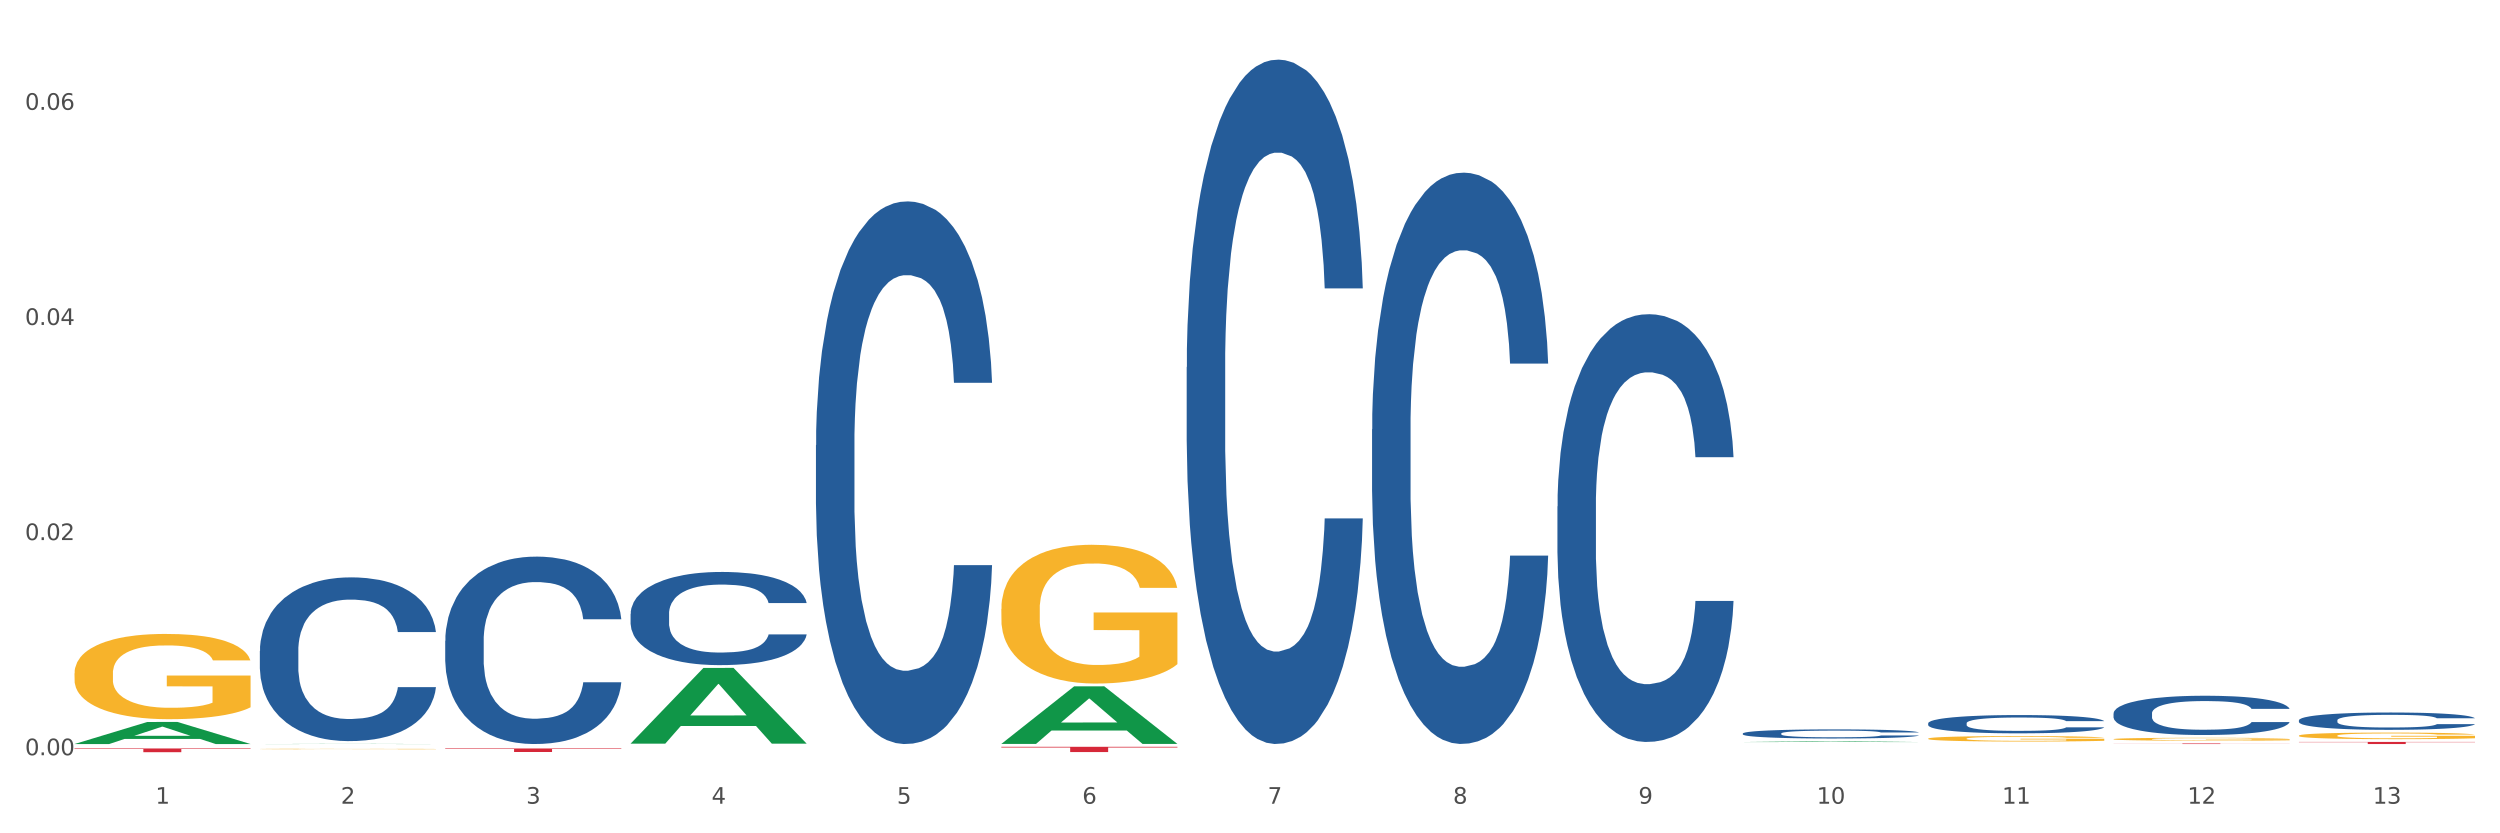 <?xml version="1.0" encoding="utf-8" standalone="no"?>
<!DOCTYPE svg PUBLIC "-//W3C//DTD SVG 1.1//EN"
  "http://www.w3.org/Graphics/SVG/1.1/DTD/svg11.dtd">
<svg xmlns:xlink="http://www.w3.org/1999/xlink" width="1080pt" height="360pt" viewBox="0 0 1080 360" xmlns="http://www.w3.org/2000/svg" version="1.1">
 <rect x="0" y="0" width="1080" height="360" fill="#333333" stroke="none"/>
 <defs>
  <style type="text/css">*{stroke-linejoin: round; stroke-linecap: butt}</style>
 </defs>
 <g id="figure_1">
  <g id="patch_1">
   <path d="M 0 360 
L 1080 360 
L 1080 0 
L 0 0 
z
" style="fill: #ffffff; stroke: #ffffff; stroke-linejoin: miter"/>
  </g>
  <g id="axes_1">
   <g id="matplotlib.axis_1">
    <g id="xtick_1">
     <g id="text_1">
      <!-- 1 -->
      <g style="fill: #4d4d4d" transform="translate(67.159 347.204) scale(0.096 -0.096)">
       <defs>
        <path id="DejaVuSans-31" d="M 794 531 
L 1825 531 
L 1825 4091 
L 703 3866 
L 703 4441 
L 1819 4666 
L 2450 4666 
L 2450 531 
L 3481 531 
L 3481 0 
L 794 0 
L 794 531 
z
" transform="scale(0.016)"/>
       </defs>
       <use xlink:href="#DejaVuSans-31"/>
      </g>
     </g>
    </g>
    <g id="xtick_2">
     <g id="text_2">
      <!-- 2 -->
      <g style="fill: #4d4d4d" transform="translate(147.238 347.204) scale(0.096 -0.096)">
       <defs>
        <path id="DejaVuSans-32" d="M 1228 531 
L 3431 531 
L 3431 0 
L 469 0 
L 469 531 
Q 828 903 1448 1529 
Q 2069 2156 2228 2338 
Q 2531 2678 2651 2914 
Q 2772 3150 2772 3378 
Q 2772 3750 2511 3984 
Q 2250 4219 1831 4219 
Q 1534 4219 1204 4116 
Q 875 4013 500 3803 
L 500 4441 
Q 881 4594 1212 4672 
Q 1544 4750 1819 4750 
Q 2544 4750 2975 4387 
Q 3406 4025 3406 3419 
Q 3406 3131 3298 2873 
Q 3191 2616 2906 2266 
Q 2828 2175 2409 1742 
Q 1991 1309 1228 531 
z
" transform="scale(0.016)"/>
       </defs>
       <use xlink:href="#DejaVuSans-32"/>
      </g>
     </g>
    </g>
    <g id="xtick_3">
     <g id="text_3">
      <!-- 3 -->
      <g style="fill: #4d4d4d" transform="translate(227.317 347.204) scale(0.096 -0.096)">
       <defs>
        <path id="DejaVuSans-33" d="M 2597 2516 
Q 3050 2419 3304 2112 
Q 3559 1806 3559 1356 
Q 3559 666 3084 287 
Q 2609 -91 1734 -91 
Q 1441 -91 1130 -33 
Q 819 25 488 141 
L 488 750 
Q 750 597 1062 519 
Q 1375 441 1716 441 
Q 2309 441 2620 675 
Q 2931 909 2931 1356 
Q 2931 1769 2642 2001 
Q 2353 2234 1838 2234 
L 1294 2234 
L 1294 2753 
L 1863 2753 
Q 2328 2753 2575 2939 
Q 2822 3125 2822 3475 
Q 2822 3834 2567 4026 
Q 2313 4219 1838 4219 
Q 1578 4219 1281 4162 
Q 984 4106 628 3988 
L 628 4550 
Q 988 4650 1302 4700 
Q 1616 4750 1894 4750 
Q 2613 4750 3031 4423 
Q 3450 4097 3450 3541 
Q 3450 3153 3228 2886 
Q 3006 2619 2597 2516 
z
" transform="scale(0.016)"/>
       </defs>
       <use xlink:href="#DejaVuSans-33"/>
      </g>
     </g>
    </g>
    <g id="xtick_4">
     <g id="text_4">
      <!-- 4 -->
      <g style="fill: #4d4d4d" transform="translate(307.396 347.204) scale(0.096 -0.096)">
       <defs>
        <path id="DejaVuSans-34" d="M 2419 4116 
L 825 1625 
L 2419 1625 
L 2419 4116 
z
M 2253 4666 
L 3047 4666 
L 3047 1625 
L 3713 1625 
L 3713 1100 
L 3047 1100 
L 3047 0 
L 2419 0 
L 2419 1100 
L 313 1100 
L 313 1709 
L 2253 4666 
z
" transform="scale(0.016)"/>
       </defs>
       <use xlink:href="#DejaVuSans-34"/>
      </g>
     </g>
    </g>
    <g id="xtick_5">
     <g id="text_5">
      <!-- 5 -->
      <g style="fill: #4d4d4d" transform="translate(387.475 347.204) scale(0.096 -0.096)">
       <defs>
        <path id="DejaVuSans-35" d="M 691 4666 
L 3169 4666 
L 3169 4134 
L 1269 4134 
L 1269 2991 
Q 1406 3038 1543 3061 
Q 1681 3084 1819 3084 
Q 2600 3084 3056 2656 
Q 3513 2228 3513 1497 
Q 3513 744 3044 326 
Q 2575 -91 1722 -91 
Q 1428 -91 1123 -41 
Q 819 9 494 109 
L 494 744 
Q 775 591 1075 516 
Q 1375 441 1709 441 
Q 2250 441 2565 725 
Q 2881 1009 2881 1497 
Q 2881 1984 2565 2268 
Q 2250 2553 1709 2553 
Q 1456 2553 1204 2497 
Q 953 2441 691 2322 
L 691 4666 
z
" transform="scale(0.016)"/>
       </defs>
       <use xlink:href="#DejaVuSans-35"/>
      </g>
     </g>
    </g>
    <g id="xtick_6">
     <g id="text_6">
      <!-- 6 -->
      <g style="fill: #4d4d4d" transform="translate(467.554 347.204) scale(0.096 -0.096)">
       <defs>
        <path id="DejaVuSans-36" d="M 2113 2584 
Q 1688 2584 1439 2293 
Q 1191 2003 1191 1497 
Q 1191 994 1439 701 
Q 1688 409 2113 409 
Q 2538 409 2786 701 
Q 3034 994 3034 1497 
Q 3034 2003 2786 2293 
Q 2538 2584 2113 2584 
z
M 3366 4563 
L 3366 3988 
Q 3128 4100 2886 4159 
Q 2644 4219 2406 4219 
Q 1781 4219 1451 3797 
Q 1122 3375 1075 2522 
Q 1259 2794 1537 2939 
Q 1816 3084 2150 3084 
Q 2853 3084 3261 2657 
Q 3669 2231 3669 1497 
Q 3669 778 3244 343 
Q 2819 -91 2113 -91 
Q 1303 -91 875 529 
Q 447 1150 447 2328 
Q 447 3434 972 4092 
Q 1497 4750 2381 4750 
Q 2619 4750 2861 4703 
Q 3103 4656 3366 4563 
z
" transform="scale(0.016)"/>
       </defs>
       <use xlink:href="#DejaVuSans-36"/>
      </g>
     </g>
    </g>
    <g id="xtick_7">
     <g id="text_7">
      <!-- 7 -->
      <g style="fill: #4d4d4d" transform="translate(547.634 347.204) scale(0.096 -0.096)">
       <defs>
        <path id="DejaVuSans-37" d="M 525 4666 
L 3525 4666 
L 3525 4397 
L 1831 0 
L 1172 0 
L 2766 4134 
L 525 4134 
L 525 4666 
z
" transform="scale(0.016)"/>
       </defs>
       <use xlink:href="#DejaVuSans-37"/>
      </g>
     </g>
    </g>
    <g id="xtick_8">
     <g id="text_8">
      <!-- 8 -->
      <g style="fill: #4d4d4d" transform="translate(627.713 347.204) scale(0.096 -0.096)">
       <defs>
        <path id="DejaVuSans-38" d="M 2034 2216 
Q 1584 2216 1326 1975 
Q 1069 1734 1069 1313 
Q 1069 891 1326 650 
Q 1584 409 2034 409 
Q 2484 409 2743 651 
Q 3003 894 3003 1313 
Q 3003 1734 2745 1975 
Q 2488 2216 2034 2216 
z
M 1403 2484 
Q 997 2584 770 2862 
Q 544 3141 544 3541 
Q 544 4100 942 4425 
Q 1341 4750 2034 4750 
Q 2731 4750 3128 4425 
Q 3525 4100 3525 3541 
Q 3525 3141 3298 2862 
Q 3072 2584 2669 2484 
Q 3125 2378 3379 2068 
Q 3634 1759 3634 1313 
Q 3634 634 3220 271 
Q 2806 -91 2034 -91 
Q 1263 -91 848 271 
Q 434 634 434 1313 
Q 434 1759 690 2068 
Q 947 2378 1403 2484 
z
M 1172 3481 
Q 1172 3119 1398 2916 
Q 1625 2713 2034 2713 
Q 2441 2713 2670 2916 
Q 2900 3119 2900 3481 
Q 2900 3844 2670 4047 
Q 2441 4250 2034 4250 
Q 1625 4250 1398 4047 
Q 1172 3844 1172 3481 
z
" transform="scale(0.016)"/>
       </defs>
       <use xlink:href="#DejaVuSans-38"/>
      </g>
     </g>
    </g>
    <g id="xtick_9">
     <g id="text_9">
      <!-- 9 -->
      <g style="fill: #4d4d4d" transform="translate(707.792 347.204) scale(0.096 -0.096)">
       <defs>
        <path id="DejaVuSans-39" d="M 703 97 
L 703 672 
Q 941 559 1184 500 
Q 1428 441 1663 441 
Q 2288 441 2617 861 
Q 2947 1281 2994 2138 
Q 2813 1869 2534 1725 
Q 2256 1581 1919 1581 
Q 1219 1581 811 2004 
Q 403 2428 403 3163 
Q 403 3881 828 4315 
Q 1253 4750 1959 4750 
Q 2769 4750 3195 4129 
Q 3622 3509 3622 2328 
Q 3622 1225 3098 567 
Q 2575 -91 1691 -91 
Q 1453 -91 1209 -44 
Q 966 3 703 97 
z
M 1959 2075 
Q 2384 2075 2632 2365 
Q 2881 2656 2881 3163 
Q 2881 3666 2632 3958 
Q 2384 4250 1959 4250 
Q 1534 4250 1286 3958 
Q 1038 3666 1038 3163 
Q 1038 2656 1286 2365 
Q 1534 2075 1959 2075 
z
" transform="scale(0.016)"/>
       </defs>
       <use xlink:href="#DejaVuSans-39"/>
      </g>
     </g>
    </g>
    <g id="xtick_10">
     <g id="text_10">
      <!-- 10 -->
      <g style="fill: #4d4d4d" transform="translate(784.817 347.204) scale(0.096 -0.096)">
       <defs>
        <path id="DejaVuSans-30" d="M 2034 4250 
Q 1547 4250 1301 3770 
Q 1056 3291 1056 2328 
Q 1056 1369 1301 889 
Q 1547 409 2034 409 
Q 2525 409 2770 889 
Q 3016 1369 3016 2328 
Q 3016 3291 2770 3770 
Q 2525 4250 2034 4250 
z
M 2034 4750 
Q 2819 4750 3233 4129 
Q 3647 3509 3647 2328 
Q 3647 1150 3233 529 
Q 2819 -91 2034 -91 
Q 1250 -91 836 529 
Q 422 1150 422 2328 
Q 422 3509 836 4129 
Q 1250 4750 2034 4750 
z
" transform="scale(0.016)"/>
       </defs>
       <use xlink:href="#DejaVuSans-31"/>
       <use xlink:href="#DejaVuSans-30" transform="translate(63.623 0)"/>
      </g>
     </g>
    </g>
    <g id="xtick_11">
     <g id="text_11">
      <!-- 11 -->
      <g style="fill: #4d4d4d" transform="translate(864.896 347.204) scale(0.096 -0.096)">
       <use xlink:href="#DejaVuSans-31"/>
       <use xlink:href="#DejaVuSans-31" transform="translate(63.623 0)"/>
      </g>
     </g>
    </g>
    <g id="xtick_12">
     <g id="text_12">
      <!-- 12 -->
      <g style="fill: #4d4d4d" transform="translate(944.975 347.204) scale(0.096 -0.096)">
       <use xlink:href="#DejaVuSans-31"/>
       <use xlink:href="#DejaVuSans-32" transform="translate(63.623 0)"/>
      </g>
     </g>
    </g>
    <g id="xtick_13">
     <g id="text_13">
      <!-- 13 -->
      <g style="fill: #4d4d4d" transform="translate(1025.054 347.204) scale(0.096 -0.096)">
       <use xlink:href="#DejaVuSans-31"/>
       <use xlink:href="#DejaVuSans-33" transform="translate(63.623 0)"/>
      </g>
     </g>
    </g>
    <g id="xtick_14"/>
    <g id="xtick_15"/>
    <g id="xtick_16"/>
    <g id="xtick_17"/>
    <g id="xtick_18"/>
    <g id="xtick_19"/>
    <g id="xtick_20"/>
    <g id="xtick_21"/>
    <g id="xtick_22"/>
    <g id="xtick_23"/>
    <g id="xtick_24"/>
    <g id="xtick_25"/>
   </g>
   <g id="matplotlib.axis_2">
    <g id="ytick_1">
     <g id="text_14">
      <!-- 0.00 -->
      <g style="fill: #4d4d4d" transform="translate(10.8 326.263) scale(0.096 -0.096)">
       <defs>
        <path id="DejaVuSans-2e" d="M 684 794 
L 1344 794 
L 1344 0 
L 684 0 
L 684 794 
z
" transform="scale(0.016)"/>
       </defs>
       <use xlink:href="#DejaVuSans-30"/>
       <use xlink:href="#DejaVuSans-2e" transform="translate(63.623 0)"/>
       <use xlink:href="#DejaVuSans-30" transform="translate(95.41 0)"/>
       <use xlink:href="#DejaVuSans-30" transform="translate(159.033 0)"/>
      </g>
     </g>
    </g>
    <g id="ytick_2">
     <g id="text_15">
      <!-- 0.02 -->
      <g style="fill: #4d4d4d" transform="translate(10.8 233.321) scale(0.096 -0.096)">
       <use xlink:href="#DejaVuSans-30"/>
       <use xlink:href="#DejaVuSans-2e" transform="translate(63.623 0)"/>
       <use xlink:href="#DejaVuSans-30" transform="translate(95.41 0)"/>
       <use xlink:href="#DejaVuSans-32" transform="translate(159.033 0)"/>
      </g>
     </g>
    </g>
    <g id="ytick_3">
     <g id="text_16">
      <!-- 0.04 -->
      <g style="fill: #4d4d4d" transform="translate(10.8 140.379) scale(0.096 -0.096)">
       <use xlink:href="#DejaVuSans-30"/>
       <use xlink:href="#DejaVuSans-2e" transform="translate(63.623 0)"/>
       <use xlink:href="#DejaVuSans-30" transform="translate(95.41 0)"/>
       <use xlink:href="#DejaVuSans-34" transform="translate(159.033 0)"/>
      </g>
     </g>
    </g>
    <g id="ytick_4">
     <g id="text_17">
      <!-- 0.06 -->
      <g style="fill: #4d4d4d" transform="translate(10.8 47.438) scale(0.096 -0.096)">
       <use xlink:href="#DejaVuSans-30"/>
       <use xlink:href="#DejaVuSans-2e" transform="translate(63.623 0)"/>
       <use xlink:href="#DejaVuSans-30" transform="translate(95.41 0)"/>
       <use xlink:href="#DejaVuSans-36" transform="translate(159.033 0)"/>
      </g>
     </g>
    </g>
    <g id="ytick_5"/>
    <g id="ytick_6"/>
    <g id="ytick_7"/>
   </g>
   <g id="PolyCollection_1">
    <path d="M 32.175 321.41 
L 32.253 321.401 
L 63.625 311.893 
L 76.644 311.884 
L 108.25 321.428 
L 93.192 321.428 
L 86.369 319.206 
L 53.978 319.206 
L 53.743 319.241 
L 47.155 321.428 
L 32.175 321.428 
L 32.175 321.41 
L 58.056 317.879 
L 82.291 317.87 
L 70.291 313.918 
L 70.134 313.9 
L 69.977 313.927 
L 57.978 317.87 
L 58.056 317.879 
L 32.175 321.41 
z
" clip-path="url(#p8617d3991f)" style="fill: #109648"/>
    <path d="M 913.046 321.177 
L 989.121 321.177 
L 989.121 321.212 
L 959.196 321.212 
L 959.196 321.428 
L 942.791 321.428 
L 942.791 321.212 
L 913.046 321.212 
L 913.046 321.177 
L 913.046 321.177 
z
" clip-path="url(#p8617d3991f)" style="fill: #d62839"/>
    <path d="M 432.571 322.616 
L 508.646 322.616 
L 508.646 322.931 
L 478.721 322.934 
L 478.721 324.889 
L 462.316 324.889 
L 462.316 322.934 
L 432.571 322.931 
L 432.571 322.618 
L 432.571 322.616 
z
" clip-path="url(#p8617d3991f)" style="fill: #d62839"/>
    <path d="M 192.333 323.351 
L 268.408 323.351 
L 268.408 323.56 
L 238.483 323.562 
L 238.483 324.859 
L 222.078 324.859 
L 222.078 323.562 
L 192.333 323.56 
L 192.333 323.352 
L 192.333 323.351 
z
" clip-path="url(#p8617d3991f)" style="fill: #d62839"/>
    <path d="M 32.175 290.881 
L 32.265 290.847 
L 32.265 289.636 
L 32.444 288.593 
L 33.343 286.07 
L 34.69 283.984 
L 35.678 282.874 
L 36.666 281.965 
L 37.833 281.057 
L 39.271 280.115 
L 41.875 278.736 
L 43.492 278.029 
L 45.468 277.289 
L 49.061 276.212 
L 51.665 275.607 
L 54.36 275.102 
L 58.761 274.497 
L 61.635 274.227 
L 64.689 274.026 
L 68.371 273.891 
L 71.156 273.857 
L 77.263 273.958 
L 82.473 274.261 
L 84.988 274.497 
L 88.221 274.9 
L 89.927 275.169 
L 92.712 275.708 
L 95.586 276.414 
L 97.562 277.02 
L 100.526 278.164 
L 102.771 279.307 
L 104.837 280.72 
L 105.915 281.696 
L 106.723 282.604 
L 107.442 283.647 
L 108.16 285.296 
L 91.993 285.296 
L 91.365 284.118 
L 90.377 283.008 
L 88.939 281.932 
L 87.682 281.259 
L 85.526 280.418 
L 83.55 279.879 
L 81.485 279.476 
L 78.97 279.139 
L 76.994 278.971 
L 74.209 278.836 
L 68.731 278.87 
L 65.048 279.139 
L 62.533 279.476 
L 60.917 279.778 
L 59.479 280.115 
L 57.863 280.586 
L 55.977 281.292 
L 54.629 281.932 
L 53.282 282.739 
L 52.204 283.546 
L 51.216 284.489 
L 50.408 285.498 
L 49.779 286.541 
L 49.24 287.819 
L 48.791 289.939 
L 48.791 294.548 
L 48.971 295.591 
L 49.42 296.97 
L 49.959 298.013 
L 50.857 299.258 
L 51.665 300.099 
L 53.192 301.31 
L 54.899 302.319 
L 56.246 302.959 
L 57.593 303.497 
L 59.929 304.237 
L 62.533 304.843 
L 64.779 305.213 
L 67.832 305.549 
L 69.898 305.684 
L 71.695 305.751 
L 76.096 305.751 
L 79.239 305.65 
L 82.742 305.415 
L 85.437 305.112 
L 87.682 304.742 
L 90.197 304.136 
L 91.814 303.564 
L 91.814 296.533 
L 72.054 296.499 
L 72.054 291.823 
L 108.25 291.823 
L 108.25 305.549 
L 106.723 306.256 
L 105.017 306.895 
L 103.22 307.467 
L 100.526 308.173 
L 97.292 308.846 
L 94.418 309.317 
L 91.365 309.721 
L 87.772 310.091 
L 83.101 310.427 
L 80.227 310.562 
L 76.635 310.663 
L 72.413 310.696 
L 68.731 310.629 
L 65.138 310.461 
L 61.366 310.158 
L 57.683 309.721 
L 54.899 309.283 
L 52.114 308.745 
L 49.15 308.039 
L 46.815 307.366 
L 45.019 306.76 
L 43.043 305.986 
L 40.887 304.977 
L 39.271 304.069 
L 37.833 303.127 
L 36.307 301.916 
L 35.229 300.873 
L 34.151 299.561 
L 33.522 298.585 
L 32.804 297.071 
L 32.265 294.952 
L 32.175 290.881 
z
" clip-path="url(#p8617d3991f)" style="fill: #f7b32b"/>
    <path d="M 32.175 323.331 
L 108.25 323.331 
L 108.25 323.556 
L 78.325 323.557 
L 78.325 324.95 
L 61.92 324.95 
L 61.92 323.557 
L 32.175 323.556 
L 32.175 323.332 
L 32.175 323.331 
z
" clip-path="url(#p8617d3991f)" style="fill: #d62839"/>
    <path d="M 112.254 281.206 
L 112.344 281.142 
L 112.344 279.333 
L 112.614 276.878 
L 113.603 272.356 
L 114.862 268.932 
L 117.02 264.926 
L 118.189 263.247 
L 119.718 261.373 
L 122.865 258.337 
L 126.462 255.753 
L 128.98 254.331 
L 130.868 253.427 
L 135.095 251.812 
L 137.523 251.101 
L 140.04 250.52 
L 142.199 250.132 
L 145.796 249.68 
L 148.673 249.486 
L 152 249.421 
L 154.788 249.486 
L 158.475 249.745 
L 163.87 250.52 
L 165.938 250.972 
L 168.726 251.747 
L 171.604 252.781 
L 173.942 253.815 
L 176.639 255.3 
L 179.427 257.239 
L 182.125 259.693 
L 184.013 261.955 
L 185.542 264.345 
L 186.891 267.252 
L 187.88 270.418 
L 188.329 273.066 
L 171.873 273.066 
L 171.424 270.676 
L 170.525 268.092 
L 169.625 266.348 
L 168.636 264.926 
L 167.107 263.311 
L 165.759 262.278 
L 163.51 261.05 
L 161.442 260.275 
L 159.734 259.823 
L 157.665 259.435 
L 153.259 259.047 
L 150.112 259.047 
L 148.134 259.177 
L 145.706 259.5 
L 143.637 259.952 
L 141.209 260.727 
L 139.321 261.567 
L 137.433 262.665 
L 136.354 263.44 
L 134.735 264.862 
L 133.656 266.025 
L 132.217 268.027 
L 131.408 269.449 
L 129.969 273.131 
L 129.34 275.844 
L 129.07 277.718 
L 128.89 279.785 
L 128.89 289.863 
L 129.43 294.386 
L 129.879 296.324 
L 130.599 298.52 
L 131.947 301.363 
L 133.926 304.141 
L 135.994 306.144 
L 137.702 307.371 
L 139.321 308.275 
L 140.94 308.986 
L 142.918 309.632 
L 144.537 310.02 
L 146.965 310.407 
L 149.842 310.601 
L 152.09 310.601 
L 156.676 310.278 
L 158.745 309.955 
L 160.723 309.503 
L 162.881 308.792 
L 164.59 308.017 
L 165.579 307.436 
L 167.197 306.208 
L 168.456 304.916 
L 169.535 303.43 
L 170.255 302.138 
L 171.064 300.2 
L 171.694 298.003 
L 171.873 296.841 
L 188.329 296.841 
L 187.97 299.166 
L 187.34 301.427 
L 186.081 304.464 
L 185.092 306.208 
L 183.563 308.34 
L 181.945 310.149 
L 179.697 312.152 
L 177.628 313.638 
L 175.47 314.93 
L 173.132 316.092 
L 168.906 317.708 
L 167.377 318.16 
L 164.14 318.935 
L 161.622 319.387 
L 157.935 319.839 
L 154.158 320.098 
L 150.202 320.162 
L 146.695 320.033 
L 142.828 319.646 
L 140.4 319.258 
L 137.702 318.677 
L 134.555 317.772 
L 131.588 316.674 
L 128.8 315.382 
L 126.192 313.896 
L 123.764 312.216 
L 120.617 309.438 
L 118.279 306.725 
L 116.57 304.205 
L 115.401 302.073 
L 114.232 299.36 
L 113.603 297.487 
L 112.614 292.964 
L 112.254 288.765 
L 112.254 281.206 
z
" clip-path="url(#p8617d3991f)" style="fill: #255c99"/>
    <path d="M 993.125 320.51 
L 1069.2 320.51 
L 1069.2 320.638 
L 1039.275 320.638 
L 1039.275 321.428 
L 1022.87 321.428 
L 1022.87 320.638 
L 993.125 320.638 
L 993.125 320.511 
L 993.125 320.51 
z
" clip-path="url(#p8617d3991f)" style="fill: #d62839"/>
    <path d="M 192.333 276.835 
L 192.423 276.761 
L 192.423 274.691 
L 192.693 271.881 
L 193.682 266.705 
L 194.941 262.785 
L 197.099 258.201 
L 198.268 256.278 
L 199.797 254.134 
L 202.944 250.658 
L 206.541 247.701 
L 209.059 246.074 
L 210.947 245.039 
L 215.174 243.19 
L 217.602 242.377 
L 220.12 241.711 
L 222.278 241.267 
L 225.875 240.75 
L 228.752 240.528 
L 232.079 240.454 
L 234.867 240.528 
L 238.554 240.824 
L 243.949 241.711 
L 246.018 242.229 
L 248.805 243.116 
L 251.683 244.299 
L 254.021 245.482 
L 256.718 247.183 
L 259.506 249.401 
L 262.204 252.211 
L 264.092 254.799 
L 265.621 257.535 
L 266.97 260.863 
L 267.959 264.486 
L 268.408 267.518 
L 251.953 267.518 
L 251.503 264.782 
L 250.604 261.824 
L 249.704 259.828 
L 248.715 258.201 
L 247.187 256.352 
L 245.838 255.169 
L 243.59 253.764 
L 241.521 252.877 
L 239.813 252.359 
L 237.745 251.916 
L 233.338 251.472 
L 230.191 251.472 
L 228.213 251.62 
L 225.785 251.989 
L 223.717 252.507 
L 221.289 253.394 
L 219.4 254.356 
L 217.512 255.613 
L 216.433 256.5 
L 214.814 258.127 
L 213.735 259.458 
L 212.296 261.75 
L 211.487 263.377 
L 210.048 267.592 
L 209.419 270.698 
L 209.149 272.842 
L 208.969 275.208 
L 208.969 286.744 
L 209.509 291.92 
L 209.958 294.138 
L 210.678 296.652 
L 212.027 299.906 
L 214.005 303.085 
L 216.073 305.378 
L 217.782 306.783 
L 219.4 307.818 
L 221.019 308.631 
L 222.997 309.371 
L 224.616 309.814 
L 227.044 310.258 
L 229.921 310.48 
L 232.169 310.48 
L 236.755 310.11 
L 238.824 309.741 
L 240.802 309.223 
L 242.96 308.41 
L 244.669 307.522 
L 245.658 306.857 
L 247.276 305.452 
L 248.535 303.973 
L 249.615 302.272 
L 250.334 300.793 
L 251.143 298.575 
L 251.773 296.061 
L 251.953 294.73 
L 268.408 294.73 
L 268.049 297.392 
L 267.419 299.98 
L 266.16 303.455 
L 265.171 305.452 
L 263.643 307.892 
L 262.024 309.962 
L 259.776 312.255 
L 257.708 313.955 
L 255.549 315.434 
L 253.211 316.765 
L 248.985 318.614 
L 247.456 319.132 
L 244.219 320.019 
L 241.701 320.536 
L 238.014 321.054 
L 234.238 321.35 
L 230.281 321.424 
L 226.774 321.276 
L 222.907 320.832 
L 220.479 320.389 
L 217.782 319.723 
L 214.634 318.688 
L 211.667 317.431 
L 208.879 315.952 
L 206.271 314.251 
L 203.843 312.329 
L 200.696 309.149 
L 198.358 306.043 
L 196.65 303.159 
L 195.481 300.719 
L 194.312 297.614 
L 193.682 295.469 
L 192.693 290.293 
L 192.333 285.487 
L 192.333 276.835 
z
" clip-path="url(#p8617d3991f)" style="fill: #255c99"/>
    <path d="M 993.125 311.166 
L 993.215 311.159 
L 993.215 310.967 
L 993.485 310.707 
L 994.474 310.228 
L 995.733 309.866 
L 997.891 309.441 
L 999.06 309.264 
L 1000.588 309.065 
L 1003.736 308.743 
L 1007.333 308.47 
L 1009.851 308.319 
L 1011.739 308.223 
L 1015.965 308.052 
L 1018.393 307.977 
L 1020.911 307.916 
L 1023.069 307.875 
L 1026.666 307.827 
L 1029.544 307.806 
L 1032.871 307.799 
L 1035.659 307.806 
L 1039.345 307.833 
L 1044.741 307.916 
L 1046.809 307.963 
L 1049.597 308.046 
L 1052.474 308.155 
L 1054.812 308.265 
L 1057.51 308.422 
L 1060.298 308.627 
L 1062.995 308.887 
L 1064.884 309.127 
L 1066.412 309.38 
L 1067.761 309.688 
L 1068.75 310.023 
L 1069.2 310.304 
L 1052.744 310.304 
L 1052.294 310.05 
L 1051.395 309.777 
L 1050.496 309.592 
L 1049.507 309.441 
L 1047.978 309.27 
L 1046.629 309.161 
L 1044.381 309.031 
L 1042.313 308.949 
L 1040.604 308.901 
L 1038.536 308.86 
L 1034.13 308.819 
L 1030.983 308.819 
L 1029.004 308.832 
L 1026.576 308.867 
L 1024.508 308.915 
L 1022.08 308.997 
L 1020.192 309.086 
L 1018.303 309.202 
L 1017.224 309.284 
L 1015.606 309.435 
L 1014.527 309.558 
L 1013.088 309.77 
L 1012.278 309.92 
L 1010.84 310.31 
L 1010.21 310.598 
L 1009.94 310.796 
L 1009.761 311.015 
L 1009.761 312.083 
L 1010.3 312.562 
L 1010.75 312.767 
L 1011.469 312.999 
L 1012.818 313.301 
L 1014.796 313.595 
L 1016.865 313.807 
L 1018.573 313.937 
L 1020.192 314.033 
L 1021.81 314.108 
L 1023.789 314.176 
L 1025.407 314.217 
L 1027.835 314.258 
L 1030.713 314.279 
L 1032.961 314.279 
L 1037.547 314.245 
L 1039.615 314.211 
L 1041.594 314.163 
L 1043.752 314.087 
L 1045.46 314.005 
L 1046.449 313.944 
L 1048.068 313.814 
L 1049.327 313.677 
L 1050.406 313.519 
L 1051.125 313.383 
L 1051.935 313.177 
L 1052.564 312.945 
L 1052.744 312.822 
L 1069.2 312.822 
L 1068.84 313.068 
L 1068.211 313.307 
L 1066.952 313.629 
L 1065.963 313.814 
L 1064.434 314.039 
L 1062.815 314.231 
L 1060.567 314.443 
L 1058.499 314.601 
L 1056.341 314.737 
L 1054.003 314.861 
L 1049.777 315.032 
L 1048.248 315.08 
L 1045.011 315.162 
L 1042.493 315.21 
L 1038.806 315.257 
L 1035.029 315.285 
L 1031.072 315.292 
L 1027.565 315.278 
L 1023.699 315.237 
L 1021.271 315.196 
L 1018.573 315.134 
L 1015.426 315.038 
L 1012.458 314.922 
L 1009.671 314.785 
L 1007.063 314.628 
L 1004.635 314.45 
L 1001.488 314.156 
L 999.15 313.868 
L 997.441 313.602 
L 996.272 313.376 
L 995.103 313.088 
L 994.474 312.89 
L 993.485 312.411 
L 993.125 311.966 
L 993.125 311.166 
z
" clip-path="url(#p8617d3991f)" style="fill: #255c99"/>
    <path d="M 913.046 308.186 
L 913.136 308.171 
L 913.136 307.737 
L 913.405 307.148 
L 914.395 306.063 
L 915.653 305.241 
L 917.812 304.28 
L 918.981 303.877 
L 920.509 303.427 
L 923.657 302.699 
L 927.254 302.078 
L 929.771 301.737 
L 931.66 301.52 
L 935.886 301.133 
L 938.314 300.962 
L 940.832 300.823 
L 942.99 300.73 
L 946.587 300.621 
L 949.465 300.575 
L 952.792 300.559 
L 955.579 300.575 
L 959.266 300.637 
L 964.662 300.823 
L 966.73 300.931 
L 969.518 301.117 
L 972.395 301.365 
L 974.733 301.613 
L 977.431 301.97 
L 980.218 302.435 
L 982.916 303.024 
L 984.805 303.567 
L 986.333 304.14 
L 987.682 304.838 
L 988.671 305.597 
L 989.121 306.233 
L 972.665 306.233 
L 972.215 305.659 
L 971.316 305.039 
L 970.417 304.621 
L 969.428 304.28 
L 967.899 303.892 
L 966.55 303.644 
L 964.302 303.35 
L 962.234 303.164 
L 960.525 303.055 
L 958.457 302.962 
L 954.051 302.869 
L 950.903 302.869 
L 948.925 302.9 
L 946.497 302.978 
L 944.429 303.086 
L 942.001 303.272 
L 940.113 303.474 
L 938.224 303.737 
L 937.145 303.923 
L 935.527 304.264 
L 934.447 304.543 
L 933.009 305.024 
L 932.199 305.365 
L 930.761 306.249 
L 930.131 306.9 
L 929.861 307.349 
L 929.681 307.845 
L 929.681 310.264 
L 930.221 311.349 
L 930.671 311.814 
L 931.39 312.341 
L 932.739 313.023 
L 934.717 313.69 
L 936.785 314.17 
L 938.494 314.465 
L 940.113 314.682 
L 941.731 314.852 
L 943.71 315.007 
L 945.328 315.1 
L 947.756 315.193 
L 950.634 315.24 
L 952.882 315.24 
L 957.468 315.162 
L 959.536 315.085 
L 961.514 314.976 
L 963.673 314.806 
L 965.381 314.62 
L 966.37 314.48 
L 967.989 314.186 
L 969.248 313.876 
L 970.327 313.519 
L 971.046 313.209 
L 971.856 312.744 
L 972.485 312.217 
L 972.665 311.938 
L 989.121 311.938 
L 988.761 312.496 
L 988.132 313.039 
L 986.873 313.767 
L 985.884 314.186 
L 984.355 314.697 
L 982.736 315.131 
L 980.488 315.612 
L 978.42 315.969 
L 976.262 316.279 
L 973.924 316.558 
L 969.697 316.945 
L 968.169 317.054 
L 964.931 317.24 
L 962.414 317.348 
L 958.727 317.457 
L 954.95 317.519 
L 950.993 317.534 
L 947.486 317.503 
L 943.62 317.41 
L 941.192 317.317 
L 938.494 317.178 
L 935.347 316.961 
L 932.379 316.697 
L 929.592 316.387 
L 926.984 316.031 
L 924.556 315.628 
L 921.409 314.961 
L 919.071 314.31 
L 917.362 313.705 
L 916.193 313.194 
L 915.024 312.543 
L 914.395 312.093 
L 913.405 311.008 
L 913.046 310 
L 913.046 308.186 
z
" clip-path="url(#p8617d3991f)" style="fill: #255c99"/>
    <path d="M 832.967 312.448 
L 833.056 312.441 
L 833.056 312.239 
L 833.326 311.965 
L 834.315 311.46 
L 835.574 311.077 
L 837.732 310.63 
L 838.901 310.442 
L 840.43 310.233 
L 843.577 309.893 
L 847.174 309.605 
L 849.692 309.446 
L 851.581 309.345 
L 855.807 309.165 
L 858.235 309.085 
L 860.753 309.02 
L 862.911 308.977 
L 866.508 308.926 
L 869.385 308.905 
L 872.713 308.898 
L 875.5 308.905 
L 879.187 308.934 
L 884.583 309.02 
L 886.651 309.071 
L 889.438 309.157 
L 892.316 309.273 
L 894.654 309.388 
L 897.352 309.554 
L 900.139 309.771 
L 902.837 310.045 
L 904.725 310.298 
L 906.254 310.565 
L 907.603 310.889 
L 908.592 311.243 
L 909.042 311.539 
L 892.586 311.539 
L 892.136 311.272 
L 891.237 310.983 
L 890.338 310.788 
L 889.348 310.63 
L 887.82 310.449 
L 886.471 310.334 
L 884.223 310.197 
L 882.155 310.11 
L 880.446 310.059 
L 878.378 310.016 
L 873.972 309.973 
L 870.824 309.973 
L 868.846 309.987 
L 866.418 310.023 
L 864.35 310.074 
L 861.922 310.16 
L 860.033 310.254 
L 858.145 310.377 
L 857.066 310.464 
L 855.447 310.622 
L 854.368 310.752 
L 852.929 310.976 
L 852.12 311.135 
L 850.681 311.546 
L 850.052 311.849 
L 849.782 312.059 
L 849.602 312.289 
L 849.602 313.415 
L 850.142 313.92 
L 850.591 314.137 
L 851.311 314.382 
L 852.66 314.7 
L 854.638 315.01 
L 856.706 315.234 
L 858.415 315.371 
L 860.033 315.472 
L 861.652 315.551 
L 863.63 315.624 
L 865.249 315.667 
L 867.677 315.71 
L 870.554 315.732 
L 872.803 315.732 
L 877.389 315.696 
L 879.457 315.66 
L 881.435 315.609 
L 883.593 315.53 
L 885.302 315.443 
L 886.291 315.378 
L 887.91 315.241 
L 889.169 315.097 
L 890.248 314.931 
L 890.967 314.786 
L 891.776 314.57 
L 892.406 314.325 
L 892.586 314.195 
L 909.042 314.195 
L 908.682 314.454 
L 908.053 314.707 
L 906.794 315.046 
L 905.804 315.241 
L 904.276 315.479 
L 902.657 315.681 
L 900.409 315.905 
L 898.341 316.071 
L 896.183 316.215 
L 893.845 316.345 
L 889.618 316.526 
L 888.09 316.576 
L 884.852 316.663 
L 882.334 316.713 
L 878.648 316.764 
L 874.871 316.793 
L 870.914 316.8 
L 867.407 316.785 
L 863.54 316.742 
L 861.113 316.699 
L 858.415 316.634 
L 855.268 316.533 
L 852.3 316.41 
L 849.512 316.266 
L 846.905 316.1 
L 844.477 315.912 
L 841.329 315.602 
L 838.991 315.299 
L 837.283 315.017 
L 836.114 314.779 
L 834.945 314.476 
L 834.315 314.267 
L 833.326 313.762 
L 832.967 313.293 
L 832.967 312.448 
z
" clip-path="url(#p8617d3991f)" style="fill: #255c99"/>
    <path d="M 752.887 316.864 
L 752.977 316.861 
L 752.977 316.76 
L 753.247 316.623 
L 754.236 316.371 
L 755.495 316.18 
L 757.653 315.957 
L 758.822 315.863 
L 760.351 315.759 
L 763.498 315.59 
L 767.095 315.446 
L 769.613 315.367 
L 771.501 315.316 
L 775.728 315.226 
L 778.156 315.187 
L 780.674 315.154 
L 782.832 315.133 
L 786.429 315.107 
L 789.306 315.097 
L 792.633 315.093 
L 795.421 315.097 
L 799.108 315.111 
L 804.503 315.154 
L 806.572 315.179 
L 809.359 315.223 
L 812.237 315.28 
L 814.575 315.338 
L 817.273 315.421 
L 820.06 315.529 
L 822.758 315.665 
L 824.646 315.791 
L 826.175 315.925 
L 827.524 316.087 
L 828.513 316.263 
L 828.963 316.411 
L 812.507 316.411 
L 812.057 316.277 
L 811.158 316.133 
L 810.258 316.036 
L 809.269 315.957 
L 807.741 315.867 
L 806.392 315.809 
L 804.144 315.741 
L 802.075 315.698 
L 800.367 315.673 
L 798.299 315.651 
L 793.892 315.629 
L 790.745 315.629 
L 788.767 315.637 
L 786.339 315.655 
L 784.271 315.68 
L 781.843 315.723 
L 779.954 315.77 
L 778.066 315.831 
L 776.987 315.874 
L 775.368 315.953 
L 774.289 316.018 
L 772.85 316.13 
L 772.041 316.209 
L 770.602 316.414 
L 769.973 316.565 
L 769.703 316.67 
L 769.523 316.785 
L 769.523 317.347 
L 770.063 317.599 
L 770.512 317.707 
L 771.232 317.829 
L 772.581 317.987 
L 774.559 318.142 
L 776.627 318.254 
L 778.336 318.322 
L 779.954 318.373 
L 781.573 318.412 
L 783.551 318.448 
L 785.17 318.47 
L 787.598 318.491 
L 790.475 318.502 
L 792.723 318.502 
L 797.31 318.484 
L 799.378 318.466 
L 801.356 318.441 
L 803.514 318.401 
L 805.223 318.358 
L 806.212 318.326 
L 807.831 318.257 
L 809.089 318.185 
L 810.169 318.103 
L 810.888 318.031 
L 811.697 317.923 
L 812.327 317.8 
L 812.507 317.735 
L 828.963 317.735 
L 828.603 317.865 
L 827.973 317.991 
L 826.714 318.16 
L 825.725 318.257 
L 824.197 318.376 
L 822.578 318.477 
L 820.33 318.589 
L 818.262 318.671 
L 816.104 318.743 
L 813.765 318.808 
L 809.539 318.898 
L 808.01 318.923 
L 804.773 318.967 
L 802.255 318.992 
L 798.568 319.017 
L 794.792 319.031 
L 790.835 319.035 
L 787.328 319.028 
L 783.461 319.006 
L 781.033 318.985 
L 778.336 318.952 
L 775.188 318.902 
L 772.221 318.841 
L 769.433 318.769 
L 766.825 318.686 
L 764.398 318.592 
L 761.25 318.437 
L 758.912 318.286 
L 757.204 318.146 
L 756.035 318.027 
L 754.866 317.876 
L 754.236 317.771 
L 753.247 317.519 
L 752.887 317.285 
L 752.887 316.864 
z
" clip-path="url(#p8617d3991f)" style="fill: #255c99"/>
    <path d="M 672.808 218.765 
L 672.898 218.596 
L 672.898 213.871 
L 673.168 207.457 
L 674.157 195.644 
L 675.416 186.699 
L 677.574 176.236 
L 678.743 171.848 
L 680.272 166.954 
L 683.419 159.022 
L 687.016 152.271 
L 689.534 148.558 
L 691.422 146.196 
L 695.649 141.977 
L 698.077 140.12 
L 700.595 138.601 
L 702.753 137.589 
L 706.35 136.407 
L 709.227 135.901 
L 712.554 135.732 
L 715.342 135.901 
L 719.029 136.576 
L 724.424 138.601 
L 726.492 139.783 
L 729.28 141.808 
L 732.158 144.508 
L 734.496 147.208 
L 737.193 151.09 
L 739.981 156.153 
L 742.679 162.566 
L 744.567 168.473 
L 746.096 174.717 
L 747.445 182.311 
L 748.434 190.581 
L 748.883 197.5 
L 732.427 197.5 
L 731.978 191.256 
L 731.079 184.505 
L 730.179 179.949 
L 729.19 176.236 
L 727.661 172.017 
L 726.313 169.317 
L 724.065 166.11 
L 721.996 164.085 
L 720.288 162.903 
L 718.22 161.891 
L 713.813 160.878 
L 710.666 160.878 
L 708.688 161.216 
L 706.26 162.06 
L 704.191 163.241 
L 701.764 165.266 
L 699.875 167.46 
L 697.987 170.329 
L 696.908 172.354 
L 695.289 176.067 
L 694.21 179.105 
L 692.771 184.337 
L 691.962 188.049 
L 690.523 197.669 
L 689.894 204.757 
L 689.624 209.651 
L 689.444 215.052 
L 689.444 241.379 
L 689.984 253.193 
L 690.433 258.256 
L 691.153 263.994 
L 692.501 271.42 
L 694.48 278.676 
L 696.548 283.908 
L 698.257 287.115 
L 699.875 289.477 
L 701.494 291.334 
L 703.472 293.021 
L 705.091 294.034 
L 707.519 295.047 
L 710.396 295.553 
L 712.644 295.553 
L 717.23 294.709 
L 719.299 293.865 
L 721.277 292.684 
L 723.435 290.828 
L 725.144 288.802 
L 726.133 287.283 
L 727.751 284.077 
L 729.01 280.702 
L 730.089 276.82 
L 730.809 273.445 
L 731.618 268.382 
L 732.248 262.644 
L 732.427 259.606 
L 748.883 259.606 
L 748.524 265.682 
L 747.894 271.588 
L 746.635 279.52 
L 745.646 284.077 
L 744.117 289.646 
L 742.499 294.372 
L 740.251 299.603 
L 738.183 303.485 
L 736.024 306.86 
L 733.686 309.898 
L 729.46 314.117 
L 727.931 315.299 
L 724.694 317.324 
L 722.176 318.505 
L 718.489 319.686 
L 714.713 320.361 
L 710.756 320.53 
L 707.249 320.193 
L 703.382 319.18 
L 700.954 318.168 
L 698.257 316.649 
L 695.109 314.286 
L 692.142 311.417 
L 689.354 308.042 
L 686.746 304.16 
L 684.318 299.772 
L 681.171 292.515 
L 678.833 285.427 
L 677.125 278.845 
L 675.956 273.276 
L 674.787 266.188 
L 674.157 261.294 
L 673.168 249.48 
L 672.808 238.51 
L 672.808 218.765 
z
" clip-path="url(#p8617d3991f)" style="fill: #255c99"/>
    <path d="M 592.729 185.48 
L 592.819 185.255 
L 592.819 178.944 
L 593.089 170.379 
L 594.078 154.601 
L 595.337 142.655 
L 597.495 128.68 
L 598.664 122.82 
L 600.193 116.284 
L 603.34 105.69 
L 606.937 96.674 
L 609.455 91.715 
L 611.343 88.56 
L 615.57 82.925 
L 617.998 80.446 
L 620.515 78.417 
L 622.674 77.065 
L 626.27 75.487 
L 629.148 74.811 
L 632.475 74.585 
L 635.263 74.811 
L 638.95 75.712 
L 644.345 78.417 
L 646.413 79.995 
L 649.201 82.7 
L 652.078 86.306 
L 654.417 89.912 
L 657.114 95.096 
L 659.902 101.858 
L 662.6 110.423 
L 664.488 118.312 
L 666.017 126.652 
L 667.365 136.795 
L 668.355 147.839 
L 668.804 157.08 
L 652.348 157.08 
L 651.899 148.741 
L 650.999 139.725 
L 650.1 133.639 
L 649.111 128.68 
L 647.582 123.045 
L 646.233 119.439 
L 643.985 115.157 
L 641.917 112.452 
L 640.209 110.874 
L 638.14 109.522 
L 633.734 108.169 
L 630.587 108.169 
L 628.608 108.62 
L 626.181 109.747 
L 624.112 111.325 
L 621.684 114.03 
L 619.796 116.96 
L 617.908 120.791 
L 616.829 123.496 
L 615.21 128.455 
L 614.131 132.512 
L 612.692 139.499 
L 611.883 144.458 
L 610.444 157.306 
L 609.814 166.772 
L 609.545 173.309 
L 609.365 180.521 
L 609.365 215.683 
L 609.904 231.461 
L 610.354 238.223 
L 611.073 245.886 
L 612.422 255.804 
L 614.401 265.496 
L 616.469 272.483 
L 618.177 276.765 
L 619.796 279.921 
L 621.415 282.4 
L 623.393 284.654 
L 625.012 286.007 
L 627.439 287.359 
L 630.317 288.035 
L 632.565 288.035 
L 637.151 286.908 
L 639.219 285.781 
L 641.198 284.203 
L 643.356 281.724 
L 645.064 279.019 
L 646.054 276.991 
L 647.672 272.708 
L 648.931 268.2 
L 650.01 263.016 
L 650.73 258.508 
L 651.539 251.746 
L 652.168 244.083 
L 652.348 240.026 
L 668.804 240.026 
L 668.445 248.14 
L 667.815 256.029 
L 666.556 266.623 
L 665.567 272.708 
L 664.038 280.146 
L 662.42 286.457 
L 660.172 293.445 
L 658.103 298.629 
L 655.945 303.137 
L 653.607 307.194 
L 649.381 312.829 
L 647.852 314.407 
L 644.615 317.111 
L 642.097 318.689 
L 638.41 320.267 
L 634.633 321.168 
L 630.677 321.394 
L 627.17 320.943 
L 623.303 319.591 
L 620.875 318.238 
L 618.177 316.21 
L 615.03 313.054 
L 612.063 309.222 
L 609.275 304.714 
L 606.667 299.53 
L 604.239 293.67 
L 601.092 283.978 
L 598.754 274.511 
L 597.045 265.721 
L 595.876 258.283 
L 594.707 248.816 
L 594.078 242.28 
L 593.089 226.502 
L 592.729 211.851 
L 592.729 185.48 
z
" clip-path="url(#p8617d3991f)" style="fill: #255c99"/>
    <path d="M 272.412 265.169 
L 272.502 265.132 
L 272.502 264.103 
L 272.772 262.706 
L 273.761 260.133 
L 275.02 258.184 
L 277.178 255.905 
L 278.347 254.949 
L 279.876 253.883 
L 283.023 252.155 
L 286.62 250.685 
L 289.138 249.876 
L 291.027 249.361 
L 295.253 248.442 
L 297.681 248.038 
L 300.199 247.707 
L 302.357 247.486 
L 305.954 247.229 
L 308.831 247.119 
L 312.159 247.082 
L 314.946 247.119 
L 318.633 247.266 
L 324.028 247.707 
L 326.097 247.964 
L 328.884 248.405 
L 331.762 248.994 
L 334.1 249.582 
L 336.798 250.427 
L 339.585 251.53 
L 342.283 252.927 
L 344.171 254.214 
L 345.7 255.574 
L 347.049 257.228 
L 348.038 259.03 
L 348.488 260.537 
L 332.032 260.537 
L 331.582 259.177 
L 330.683 257.706 
L 329.784 256.714 
L 328.794 255.905 
L 327.266 254.986 
L 325.917 254.398 
L 323.669 253.699 
L 321.601 253.258 
L 319.892 253.001 
L 317.824 252.78 
L 313.418 252.56 
L 310.27 252.56 
L 308.292 252.633 
L 305.864 252.817 
L 303.796 253.074 
L 301.368 253.515 
L 299.479 253.993 
L 297.591 254.618 
L 296.512 255.059 
L 294.893 255.868 
L 293.814 256.53 
L 292.375 257.67 
L 291.566 258.478 
L 290.127 260.574 
L 289.498 262.118 
L 289.228 263.184 
L 289.048 264.36 
L 289.048 270.095 
L 289.588 272.669 
L 290.037 273.772 
L 290.757 275.021 
L 292.106 276.639 
L 294.084 278.22 
L 296.152 279.359 
L 297.861 280.058 
L 299.479 280.573 
L 301.098 280.977 
L 303.076 281.345 
L 304.695 281.565 
L 307.123 281.786 
L 310 281.896 
L 312.249 281.896 
L 316.835 281.712 
L 318.903 281.528 
L 320.881 281.271 
L 323.039 280.867 
L 324.748 280.426 
L 325.737 280.095 
L 327.356 279.396 
L 328.615 278.661 
L 329.694 277.815 
L 330.413 277.08 
L 331.222 275.977 
L 331.852 274.727 
L 332.032 274.066 
L 348.488 274.066 
L 348.128 275.389 
L 347.498 276.676 
L 346.24 278.404 
L 345.25 279.396 
L 343.722 280.609 
L 342.103 281.639 
L 339.855 282.778 
L 337.787 283.624 
L 335.629 284.359 
L 333.291 285.021 
L 329.064 285.94 
L 327.535 286.197 
L 324.298 286.638 
L 321.78 286.896 
L 318.094 287.153 
L 314.317 287.3 
L 310.36 287.337 
L 306.853 287.263 
L 302.986 287.043 
L 300.558 286.822 
L 297.861 286.491 
L 294.713 285.977 
L 291.746 285.352 
L 288.958 284.617 
L 286.351 283.771 
L 283.923 282.815 
L 280.775 281.234 
L 278.437 279.69 
L 276.729 278.257 
L 275.56 277.043 
L 274.391 275.499 
L 273.761 274.433 
L 272.772 271.86 
L 272.412 269.47 
L 272.412 265.169 
z
" clip-path="url(#p8617d3991f)" style="fill: #255c99"/>
    <path d="M 512.65 158.601 
L 512.74 158.331 
L 512.74 150.771 
L 513.01 140.51 
L 513.999 121.61 
L 515.258 107.3 
L 517.416 90.56 
L 518.585 83.54 
L 520.114 75.71 
L 523.261 63.02 
L 526.858 52.22 
L 529.376 46.28 
L 531.264 42.5 
L 535.49 35.75 
L 537.918 32.78 
L 540.436 30.35 
L 542.594 28.73 
L 546.191 26.84 
L 549.069 26.03 
L 552.396 25.759 
L 555.184 26.03 
L 558.871 27.11 
L 564.266 30.35 
L 566.334 32.24 
L 569.122 35.48 
L 571.999 39.8 
L 574.337 44.12 
L 577.035 50.33 
L 579.823 58.43 
L 582.52 68.69 
L 584.409 78.14 
L 585.937 88.13 
L 587.286 100.28 
L 588.275 113.51 
L 588.725 124.58 
L 572.269 124.58 
L 571.819 114.59 
L 570.92 103.79 
L 570.021 96.5 
L 569.032 90.56 
L 567.503 83.81 
L 566.154 79.49 
L 563.906 74.36 
L 561.838 71.12 
L 560.129 69.23 
L 558.061 67.61 
L 553.655 65.99 
L 550.508 65.99 
L 548.529 66.53 
L 546.101 67.88 
L 544.033 69.77 
L 541.605 73.01 
L 539.717 76.52 
L 537.828 81.11 
L 536.749 84.35 
L 535.131 90.29 
L 534.052 95.15 
L 532.613 103.52 
L 531.804 109.46 
L 530.365 124.85 
L 529.735 136.19 
L 529.466 144.02 
L 529.286 152.661 
L 529.286 194.781 
L 529.825 213.681 
L 530.275 221.781 
L 530.994 230.961 
L 532.343 242.841 
L 534.321 254.451 
L 536.39 262.821 
L 538.098 267.951 
L 539.717 271.732 
L 541.335 274.702 
L 543.314 277.402 
L 544.932 279.022 
L 547.36 280.642 
L 550.238 281.452 
L 552.486 281.452 
L 557.072 280.102 
L 559.14 278.752 
L 561.119 276.862 
L 563.277 273.892 
L 564.985 270.652 
L 565.974 268.221 
L 567.593 263.091 
L 568.852 257.691 
L 569.931 251.481 
L 570.65 246.081 
L 571.46 237.981 
L 572.089 228.801 
L 572.269 223.941 
L 588.725 223.941 
L 588.365 233.661 
L 587.736 243.111 
L 586.477 255.801 
L 585.488 263.091 
L 583.959 272.002 
L 582.341 279.562 
L 580.092 287.932 
L 578.024 294.142 
L 575.866 299.542 
L 573.528 304.402 
L 569.302 311.152 
L 567.773 313.042 
L 564.536 316.282 
L 562.018 318.172 
L 558.331 320.062 
L 554.554 321.142 
L 550.598 321.412 
L 547.091 320.872 
L 543.224 319.252 
L 540.796 317.632 
L 538.098 315.202 
L 534.951 311.422 
L 531.983 306.832 
L 529.196 301.432 
L 526.588 295.222 
L 524.16 288.202 
L 521.013 276.592 
L 518.675 265.251 
L 516.966 254.721 
L 515.797 245.811 
L 514.628 234.471 
L 513.999 226.641 
L 513.01 207.741 
L 512.65 190.191 
L 512.65 158.601 
z
" clip-path="url(#p8617d3991f)" style="fill: #255c99"/>
    <path d="M 352.492 192.333 
L 352.582 192.119 
L 352.582 186.125 
L 352.851 177.99 
L 353.84 163.003 
L 355.099 151.657 
L 357.258 138.383 
L 358.427 132.817 
L 359.955 126.609 
L 363.103 116.547 
L 366.699 107.983 
L 369.217 103.273 
L 371.106 100.276 
L 375.332 94.924 
L 377.76 92.569 
L 380.278 90.642 
L 382.436 89.357 
L 386.033 87.859 
L 388.911 87.217 
L 392.238 87.003 
L 395.025 87.217 
L 398.712 88.073 
L 404.108 90.642 
L 406.176 92.141 
L 408.963 94.71 
L 411.841 98.135 
L 414.179 101.56 
L 416.877 106.484 
L 419.664 112.907 
L 422.362 121.042 
L 424.25 128.535 
L 425.779 136.457 
L 427.128 146.091 
L 428.117 156.581 
L 428.567 165.358 
L 412.111 165.358 
L 411.661 157.437 
L 410.762 148.874 
L 409.863 143.093 
L 408.874 138.383 
L 407.345 133.031 
L 405.996 129.606 
L 403.748 125.538 
L 401.68 122.969 
L 399.971 121.471 
L 397.903 120.186 
L 393.497 118.902 
L 390.349 118.902 
L 388.371 119.33 
L 385.943 120.4 
L 383.875 121.899 
L 381.447 124.468 
L 379.559 127.251 
L 377.67 130.89 
L 376.591 133.459 
L 374.972 138.169 
L 373.893 142.023 
L 372.455 148.66 
L 371.645 153.37 
L 370.207 165.573 
L 369.577 174.564 
L 369.307 180.773 
L 369.127 187.624 
L 369.127 221.021 
L 369.667 236.007 
L 370.117 242.43 
L 370.836 249.709 
L 372.185 259.129 
L 374.163 268.334 
L 376.231 274.971 
L 377.94 279.039 
L 379.559 282.036 
L 381.177 284.391 
L 383.155 286.532 
L 384.774 287.816 
L 387.202 289.101 
L 390.08 289.743 
L 392.328 289.743 
L 396.914 288.673 
L 398.982 287.602 
L 400.96 286.104 
L 403.118 283.749 
L 404.827 281.18 
L 405.816 279.253 
L 407.435 275.185 
L 408.694 270.903 
L 409.773 265.979 
L 410.492 261.698 
L 411.302 255.275 
L 411.931 247.996 
L 412.111 244.143 
L 428.567 244.143 
L 428.207 251.85 
L 427.578 259.343 
L 426.319 269.405 
L 425.33 275.185 
L 423.801 282.25 
L 422.182 288.245 
L 419.934 294.881 
L 417.866 299.805 
L 415.708 304.087 
L 413.37 307.941 
L 409.143 313.293 
L 407.615 314.791 
L 404.377 317.36 
L 401.86 318.859 
L 398.173 320.358 
L 394.396 321.214 
L 390.439 321.428 
L 386.932 321 
L 383.066 319.715 
L 380.638 318.431 
L 377.94 316.504 
L 374.793 313.507 
L 371.825 309.867 
L 369.038 305.586 
L 366.43 300.662 
L 364.002 295.095 
L 360.854 285.89 
L 358.516 276.898 
L 356.808 268.549 
L 355.639 261.484 
L 354.47 252.492 
L 353.84 246.283 
L 352.851 231.297 
L 352.492 217.382 
L 352.492 192.333 
z
" clip-path="url(#p8617d3991f)" style="fill: #255c99"/>
    <path d="M 112.254 321.428 
L 112.333 321.428 
L 143.704 321.35 
L 156.723 321.35 
L 188.329 321.428 
L 173.271 321.428 
L 166.448 321.41 
L 134.057 321.41 
L 133.822 321.41 
L 127.234 321.428 
L 112.254 321.428 
L 112.254 321.428 
L 138.135 321.399 
L 162.37 321.399 
L 150.37 321.367 
L 150.213 321.366 
L 150.056 321.367 
L 138.057 321.399 
L 138.135 321.399 
L 112.254 321.428 
z
" clip-path="url(#p8617d3991f)" style="fill: #109648"/>
    <path d="M 272.412 321.204 
L 272.491 321.173 
L 303.862 288.555 
L 316.881 288.524 
L 348.488 321.265 
L 333.429 321.265 
L 326.606 313.641 
L 294.215 313.641 
L 293.98 313.764 
L 287.392 321.265 
L 272.412 321.265 
L 272.412 321.204 
L 298.294 309.091 
L 322.528 309.061 
L 310.528 295.503 
L 310.372 295.441 
L 310.215 295.534 
L 298.215 309.061 
L 298.294 309.091 
L 272.412 321.204 
z
" clip-path="url(#p8617d3991f)" style="fill: #109648"/>
    <path d="M 432.571 321.345 
L 432.649 321.321 
L 464.02 296.504 
L 477.039 296.481 
L 508.646 321.391 
L 493.588 321.391 
L 486.765 315.591 
L 454.374 315.591 
L 454.138 315.684 
L 447.551 321.391 
L 432.571 321.391 
L 432.571 321.345 
L 458.452 312.129 
L 482.686 312.106 
L 470.687 301.791 
L 470.53 301.744 
L 470.373 301.814 
L 458.374 312.106 
L 458.452 312.129 
L 432.571 321.345 
z
" clip-path="url(#p8617d3991f)" style="fill: #109648"/>
    <path d="M 752.887 320.565 
L 752.966 320.564 
L 784.337 320.223 
L 797.356 320.222 
L 828.963 320.565 
L 813.904 320.565 
L 807.081 320.486 
L 774.69 320.486 
L 774.455 320.487 
L 767.867 320.565 
L 752.887 320.565 
L 752.887 320.565 
L 778.769 320.438 
L 803.003 320.438 
L 791.003 320.296 
L 790.847 320.295 
L 790.69 320.296 
L 778.69 320.438 
L 778.769 320.438 
L 752.887 320.565 
z
" clip-path="url(#p8617d3991f)" style="fill: #109648"/>
    <path d="M 112.254 323.567 
L 112.344 323.567 
L 112.344 323.56 
L 112.524 323.553 
L 113.422 323.538 
L 114.769 323.525 
L 115.757 323.518 
L 116.745 323.512 
L 117.913 323.506 
L 119.35 323.501 
L 121.954 323.492 
L 123.571 323.488 
L 125.547 323.483 
L 129.14 323.476 
L 131.744 323.473 
L 134.439 323.47 
L 138.84 323.466 
L 141.714 323.464 
L 144.768 323.463 
L 148.45 323.462 
L 151.235 323.462 
L 157.342 323.462 
L 162.552 323.464 
L 165.067 323.466 
L 168.3 323.468 
L 170.007 323.47 
L 172.791 323.473 
L 175.665 323.478 
L 177.641 323.481 
L 180.605 323.489 
L 182.85 323.496 
L 184.916 323.504 
L 185.994 323.51 
L 186.802 323.516 
L 187.521 323.523 
L 188.24 323.533 
L 172.072 323.533 
L 171.444 323.525 
L 170.456 323.519 
L 169.019 323.512 
L 167.761 323.508 
L 165.606 323.503 
L 163.63 323.499 
L 161.564 323.497 
L 159.049 323.495 
L 157.073 323.494 
L 154.289 323.493 
L 148.81 323.493 
L 145.127 323.495 
L 142.612 323.497 
L 140.996 323.499 
L 139.559 323.501 
L 137.942 323.504 
L 136.056 323.508 
L 134.708 323.512 
L 133.361 323.517 
L 132.283 323.522 
L 131.295 323.528 
L 130.487 323.534 
L 129.858 323.54 
L 129.319 323.548 
L 128.87 323.561 
L 128.87 323.59 
L 129.05 323.597 
L 129.499 323.605 
L 130.038 323.612 
L 130.936 323.619 
L 131.744 323.624 
L 133.271 323.632 
L 134.978 323.638 
L 136.325 323.642 
L 137.672 323.646 
L 140.008 323.65 
L 142.612 323.654 
L 144.858 323.656 
L 147.912 323.658 
L 149.977 323.659 
L 151.774 323.659 
L 156.175 323.659 
L 159.318 323.659 
L 162.821 323.657 
L 165.516 323.656 
L 167.761 323.653 
L 170.276 323.649 
L 171.893 323.646 
L 171.893 323.602 
L 152.133 323.602 
L 152.133 323.573 
L 188.329 323.573 
L 188.329 323.658 
L 186.802 323.663 
L 185.096 323.667 
L 183.3 323.67 
L 180.605 323.674 
L 177.372 323.679 
L 174.497 323.682 
L 171.444 323.684 
L 167.851 323.686 
L 163.181 323.688 
L 160.306 323.689 
L 156.714 323.69 
L 152.492 323.69 
L 148.81 323.69 
L 145.217 323.689 
L 141.445 323.687 
L 137.762 323.684 
L 134.978 323.681 
L 132.194 323.678 
L 129.23 323.674 
L 126.894 323.669 
L 125.098 323.666 
L 123.122 323.661 
L 120.966 323.655 
L 119.35 323.649 
L 117.913 323.643 
L 116.386 323.636 
L 115.308 323.629 
L 114.23 323.621 
L 113.601 323.615 
L 112.883 323.606 
L 112.344 323.593 
L 112.254 323.567 
z
" clip-path="url(#p8617d3991f)" style="fill: #f7b32b"/>
    <path d="M 432.571 263.042 
L 432.661 262.988 
L 432.661 261.016 
L 432.84 259.319 
L 433.738 255.212 
L 435.086 251.817 
L 436.074 250.01 
L 437.062 248.532 
L 438.229 247.054 
L 439.666 245.52 
L 442.271 243.275 
L 443.888 242.126 
L 445.864 240.921 
L 449.456 239.169 
L 452.061 238.183 
L 454.756 237.362 
L 459.157 236.376 
L 462.031 235.938 
L 465.085 235.61 
L 468.767 235.391 
L 471.551 235.336 
L 477.659 235.5 
L 482.868 235.993 
L 485.383 236.376 
L 488.617 237.033 
L 490.323 237.471 
L 493.108 238.347 
L 495.982 239.497 
L 497.958 240.483 
L 500.922 242.345 
L 503.167 244.206 
L 505.233 246.506 
L 506.311 248.094 
L 507.119 249.572 
L 507.838 251.27 
L 508.556 253.953 
L 492.389 253.953 
L 491.76 252.036 
L 490.772 250.229 
L 489.335 248.477 
L 488.078 247.382 
L 485.922 246.013 
L 483.946 245.137 
L 481.88 244.48 
L 479.366 243.933 
L 477.39 243.659 
L 474.605 243.44 
L 469.126 243.494 
L 465.444 243.933 
L 462.929 244.48 
L 461.312 244.973 
L 459.875 245.52 
L 458.258 246.287 
L 456.372 247.437 
L 455.025 248.477 
L 453.678 249.791 
L 452.6 251.106 
L 451.612 252.639 
L 450.804 254.281 
L 450.175 255.979 
L 449.636 258.06 
L 449.187 261.509 
L 449.187 269.011 
L 449.367 270.708 
L 449.816 272.953 
L 450.355 274.651 
L 451.253 276.677 
L 452.061 278.046 
L 453.588 280.017 
L 455.295 281.659 
L 456.642 282.7 
L 457.989 283.576 
L 460.324 284.781 
L 462.929 285.766 
L 465.174 286.368 
L 468.228 286.916 
L 470.294 287.135 
L 472.09 287.245 
L 476.491 287.245 
L 479.635 287.08 
L 483.138 286.697 
L 485.832 286.204 
L 488.078 285.602 
L 490.593 284.616 
L 492.209 283.685 
L 492.209 272.241 
L 472.45 272.187 
L 472.45 264.576 
L 508.646 264.576 
L 508.646 286.916 
L 507.119 288.066 
L 505.413 289.106 
L 503.616 290.037 
L 500.922 291.187 
L 497.688 292.282 
L 494.814 293.049 
L 491.76 293.706 
L 488.168 294.308 
L 483.497 294.856 
L 480.623 295.075 
L 477.03 295.239 
L 472.809 295.294 
L 469.126 295.184 
L 465.534 294.91 
L 461.761 294.418 
L 458.079 293.706 
L 455.295 292.994 
L 452.51 292.118 
L 449.546 290.968 
L 447.211 289.873 
L 445.415 288.887 
L 443.439 287.628 
L 441.283 285.985 
L 439.666 284.507 
L 438.229 282.974 
L 436.702 281.002 
L 435.625 279.305 
L 434.547 277.169 
L 433.918 275.582 
L 433.199 273.117 
L 432.661 269.668 
L 432.571 263.042 
z
" clip-path="url(#p8617d3991f)" style="fill: #f7b32b"/>
    <path d="M 832.967 319.078 
L 833.056 319.076 
L 833.056 318.998 
L 833.236 318.931 
L 834.134 318.77 
L 835.481 318.636 
L 836.469 318.565 
L 837.457 318.507 
L 838.625 318.448 
L 840.062 318.388 
L 842.667 318.3 
L 844.283 318.255 
L 846.259 318.207 
L 849.852 318.138 
L 852.457 318.099 
L 855.151 318.067 
L 859.552 318.028 
L 862.427 318.011 
L 865.48 317.998 
L 869.163 317.989 
L 871.947 317.987 
L 878.055 317.994 
L 883.264 318.013 
L 885.779 318.028 
L 889.012 318.054 
L 890.719 318.071 
L 893.503 318.106 
L 896.377 318.151 
L 898.353 318.19 
L 901.317 318.263 
L 903.563 318.336 
L 905.629 318.427 
L 906.706 318.489 
L 907.515 318.548 
L 908.233 318.614 
L 908.952 318.72 
L 892.785 318.72 
L 892.156 318.645 
L 891.168 318.573 
L 889.731 318.505 
L 888.474 318.461 
L 886.318 318.408 
L 884.342 318.373 
L 882.276 318.347 
L 879.761 318.326 
L 877.785 318.315 
L 875.001 318.306 
L 869.522 318.308 
L 865.84 318.326 
L 863.325 318.347 
L 861.708 318.367 
L 860.271 318.388 
L 858.654 318.418 
L 856.768 318.464 
L 855.421 318.505 
L 854.074 318.556 
L 852.996 318.608 
L 852.008 318.668 
L 851.199 318.733 
L 850.571 318.8 
L 850.032 318.882 
L 849.583 319.017 
L 849.583 319.313 
L 849.762 319.379 
L 850.211 319.468 
L 850.75 319.535 
L 851.648 319.614 
L 852.457 319.668 
L 853.984 319.746 
L 855.69 319.81 
L 857.038 319.851 
L 858.385 319.886 
L 860.72 319.933 
L 863.325 319.972 
L 865.57 319.996 
L 868.624 320.017 
L 870.69 320.026 
L 872.486 320.03 
L 876.887 320.03 
L 880.031 320.024 
L 883.534 320.009 
L 886.228 319.989 
L 888.474 319.966 
L 890.988 319.927 
L 892.605 319.89 
L 892.605 319.44 
L 872.845 319.438 
L 872.845 319.138 
L 909.042 319.138 
L 909.042 320.017 
L 907.515 320.063 
L 905.808 320.104 
L 904.012 320.14 
L 901.317 320.185 
L 898.084 320.228 
L 895.21 320.259 
L 892.156 320.285 
L 888.563 320.308 
L 883.893 320.33 
L 881.019 320.338 
L 877.426 320.345 
L 873.205 320.347 
L 869.522 320.343 
L 865.929 320.332 
L 862.157 320.313 
L 858.475 320.285 
L 855.69 320.257 
L 852.906 320.222 
L 849.942 320.177 
L 847.607 320.134 
L 845.81 320.095 
L 843.834 320.045 
L 841.679 319.981 
L 840.062 319.922 
L 838.625 319.862 
L 837.098 319.785 
L 836.02 319.718 
L 834.942 319.634 
L 834.314 319.571 
L 833.595 319.474 
L 833.056 319.338 
L 832.967 319.078 
z
" clip-path="url(#p8617d3991f)" style="fill: #f7b32b"/>
    <path d="M 913.046 319.308 
L 913.135 319.306 
L 913.135 319.265 
L 913.315 319.229 
L 914.213 319.142 
L 915.561 319.07 
L 916.549 319.032 
L 917.537 319.001 
L 918.704 318.97 
L 920.141 318.937 
L 922.746 318.89 
L 924.363 318.865 
L 926.339 318.84 
L 929.931 318.803 
L 932.536 318.782 
L 935.231 318.765 
L 939.632 318.744 
L 942.506 318.734 
L 945.559 318.728 
L 949.242 318.723 
L 952.026 318.722 
L 958.134 318.725 
L 963.343 318.736 
L 965.858 318.744 
L 969.092 318.758 
L 970.798 318.767 
L 973.582 318.785 
L 976.457 318.81 
L 978.433 318.831 
L 981.397 318.87 
L 983.642 318.909 
L 985.708 318.958 
L 986.786 318.992 
L 987.594 319.023 
L 988.312 319.059 
L 989.031 319.115 
L 972.864 319.115 
L 972.235 319.075 
L 971.247 319.037 
L 969.81 319 
L 968.553 318.976 
L 966.397 318.948 
L 964.421 318.929 
L 962.355 318.915 
L 959.84 318.904 
L 957.864 318.898 
L 955.08 318.893 
L 949.601 318.894 
L 945.919 318.904 
L 943.404 318.915 
L 941.787 318.926 
L 940.35 318.937 
L 938.733 318.953 
L 936.847 318.978 
L 935.5 319 
L 934.153 319.027 
L 933.075 319.055 
L 932.087 319.088 
L 931.279 319.122 
L 930.65 319.158 
L 930.111 319.202 
L 929.662 319.275 
L 929.662 319.434 
L 929.841 319.47 
L 930.291 319.517 
L 930.829 319.553 
L 931.728 319.596 
L 932.536 319.625 
L 934.063 319.667 
L 935.769 319.701 
L 937.117 319.723 
L 938.464 319.742 
L 940.799 319.767 
L 943.404 319.788 
L 945.649 319.801 
L 948.703 319.812 
L 950.769 319.817 
L 952.565 319.819 
L 956.966 319.819 
L 960.11 319.816 
L 963.613 319.808 
L 966.307 319.797 
L 968.553 319.785 
L 971.068 319.764 
L 972.684 319.744 
L 972.684 319.502 
L 952.925 319.501 
L 952.925 319.34 
L 989.121 319.34 
L 989.121 319.812 
L 987.594 319.837 
L 985.887 319.859 
L 984.091 319.878 
L 981.397 319.903 
L 978.163 319.926 
L 975.289 319.942 
L 972.235 319.956 
L 968.643 319.969 
L 963.972 319.98 
L 961.098 319.985 
L 957.505 319.988 
L 953.284 319.99 
L 949.601 319.987 
L 946.009 319.981 
L 942.236 319.971 
L 938.554 319.956 
L 935.769 319.941 
L 932.985 319.922 
L 930.021 319.898 
L 927.686 319.875 
L 925.89 319.854 
L 923.914 319.827 
L 921.758 319.793 
L 920.141 319.761 
L 918.704 319.729 
L 917.177 319.687 
L 916.099 319.651 
L 915.022 319.606 
L 914.393 319.573 
L 913.674 319.521 
L 913.135 319.448 
L 913.046 319.308 
z
" clip-path="url(#p8617d3991f)" style="fill: #f7b32b"/>
    <path d="M 993.125 317.793 
L 993.215 317.79 
L 993.215 317.697 
L 993.394 317.616 
L 994.292 317.422 
L 995.64 317.261 
L 996.628 317.175 
L 997.616 317.105 
L 998.783 317.035 
L 1000.22 316.962 
L 1002.825 316.856 
L 1004.442 316.801 
L 1006.418 316.744 
L 1010.01 316.661 
L 1012.615 316.614 
L 1015.31 316.575 
L 1019.711 316.528 
L 1022.585 316.508 
L 1025.639 316.492 
L 1029.321 316.482 
L 1032.105 316.479 
L 1038.213 316.487 
L 1043.422 316.51 
L 1045.937 316.528 
L 1049.171 316.56 
L 1050.877 316.58 
L 1053.662 316.622 
L 1056.536 316.676 
L 1058.512 316.723 
L 1061.476 316.811 
L 1063.721 316.9 
L 1065.787 317.009 
L 1066.865 317.084 
L 1067.673 317.154 
L 1068.392 317.235 
L 1069.11 317.362 
L 1052.943 317.362 
L 1052.314 317.271 
L 1051.326 317.185 
L 1049.889 317.102 
L 1048.632 317.05 
L 1046.476 316.985 
L 1044.5 316.944 
L 1042.434 316.913 
L 1039.92 316.887 
L 1037.944 316.874 
L 1035.159 316.863 
L 1029.68 316.866 
L 1025.998 316.887 
L 1023.483 316.913 
L 1021.866 316.936 
L 1020.429 316.962 
L 1018.813 316.998 
L 1016.926 317.053 
L 1015.579 317.102 
L 1014.232 317.165 
L 1013.154 317.227 
L 1012.166 317.3 
L 1011.358 317.378 
L 1010.729 317.458 
L 1010.19 317.557 
L 1009.741 317.72 
L 1009.741 318.076 
L 1009.921 318.157 
L 1010.37 318.263 
L 1010.909 318.344 
L 1011.807 318.44 
L 1012.615 318.505 
L 1014.142 318.598 
L 1015.849 318.676 
L 1017.196 318.725 
L 1018.543 318.767 
L 1020.878 318.824 
L 1023.483 318.871 
L 1025.728 318.899 
L 1028.782 318.925 
L 1030.848 318.936 
L 1032.644 318.941 
L 1037.045 318.941 
L 1040.189 318.933 
L 1043.692 318.915 
L 1046.386 318.891 
L 1048.632 318.863 
L 1051.147 318.816 
L 1052.763 318.772 
L 1052.763 318.229 
L 1033.004 318.227 
L 1033.004 317.866 
L 1069.2 317.866 
L 1069.2 318.925 
L 1067.673 318.98 
L 1065.967 319.029 
L 1064.17 319.073 
L 1061.476 319.128 
L 1058.242 319.18 
L 1055.368 319.216 
L 1052.314 319.247 
L 1048.722 319.276 
L 1044.051 319.302 
L 1041.177 319.312 
L 1037.584 319.32 
L 1033.363 319.323 
L 1029.68 319.317 
L 1026.088 319.304 
L 1022.315 319.281 
L 1018.633 319.247 
L 1015.849 319.213 
L 1013.064 319.172 
L 1010.1 319.117 
L 1007.765 319.065 
L 1005.969 319.019 
L 1003.993 318.959 
L 1001.837 318.881 
L 1000.22 318.811 
L 998.783 318.738 
L 997.256 318.645 
L 996.179 318.564 
L 995.101 318.463 
L 994.472 318.388 
L 993.754 318.271 
L 993.215 318.107 
L 993.125 317.793 
z
" clip-path="url(#p8617d3991f)" style="fill: #f7b32b"/>
   </g>
  </g>
 </g>
 <defs>
  <clipPath id="p8617d3991f">
   <rect x="32.175" y="10.8" width="1037.025" height="329.109"/>
  </clipPath>
 </defs>
</svg>
